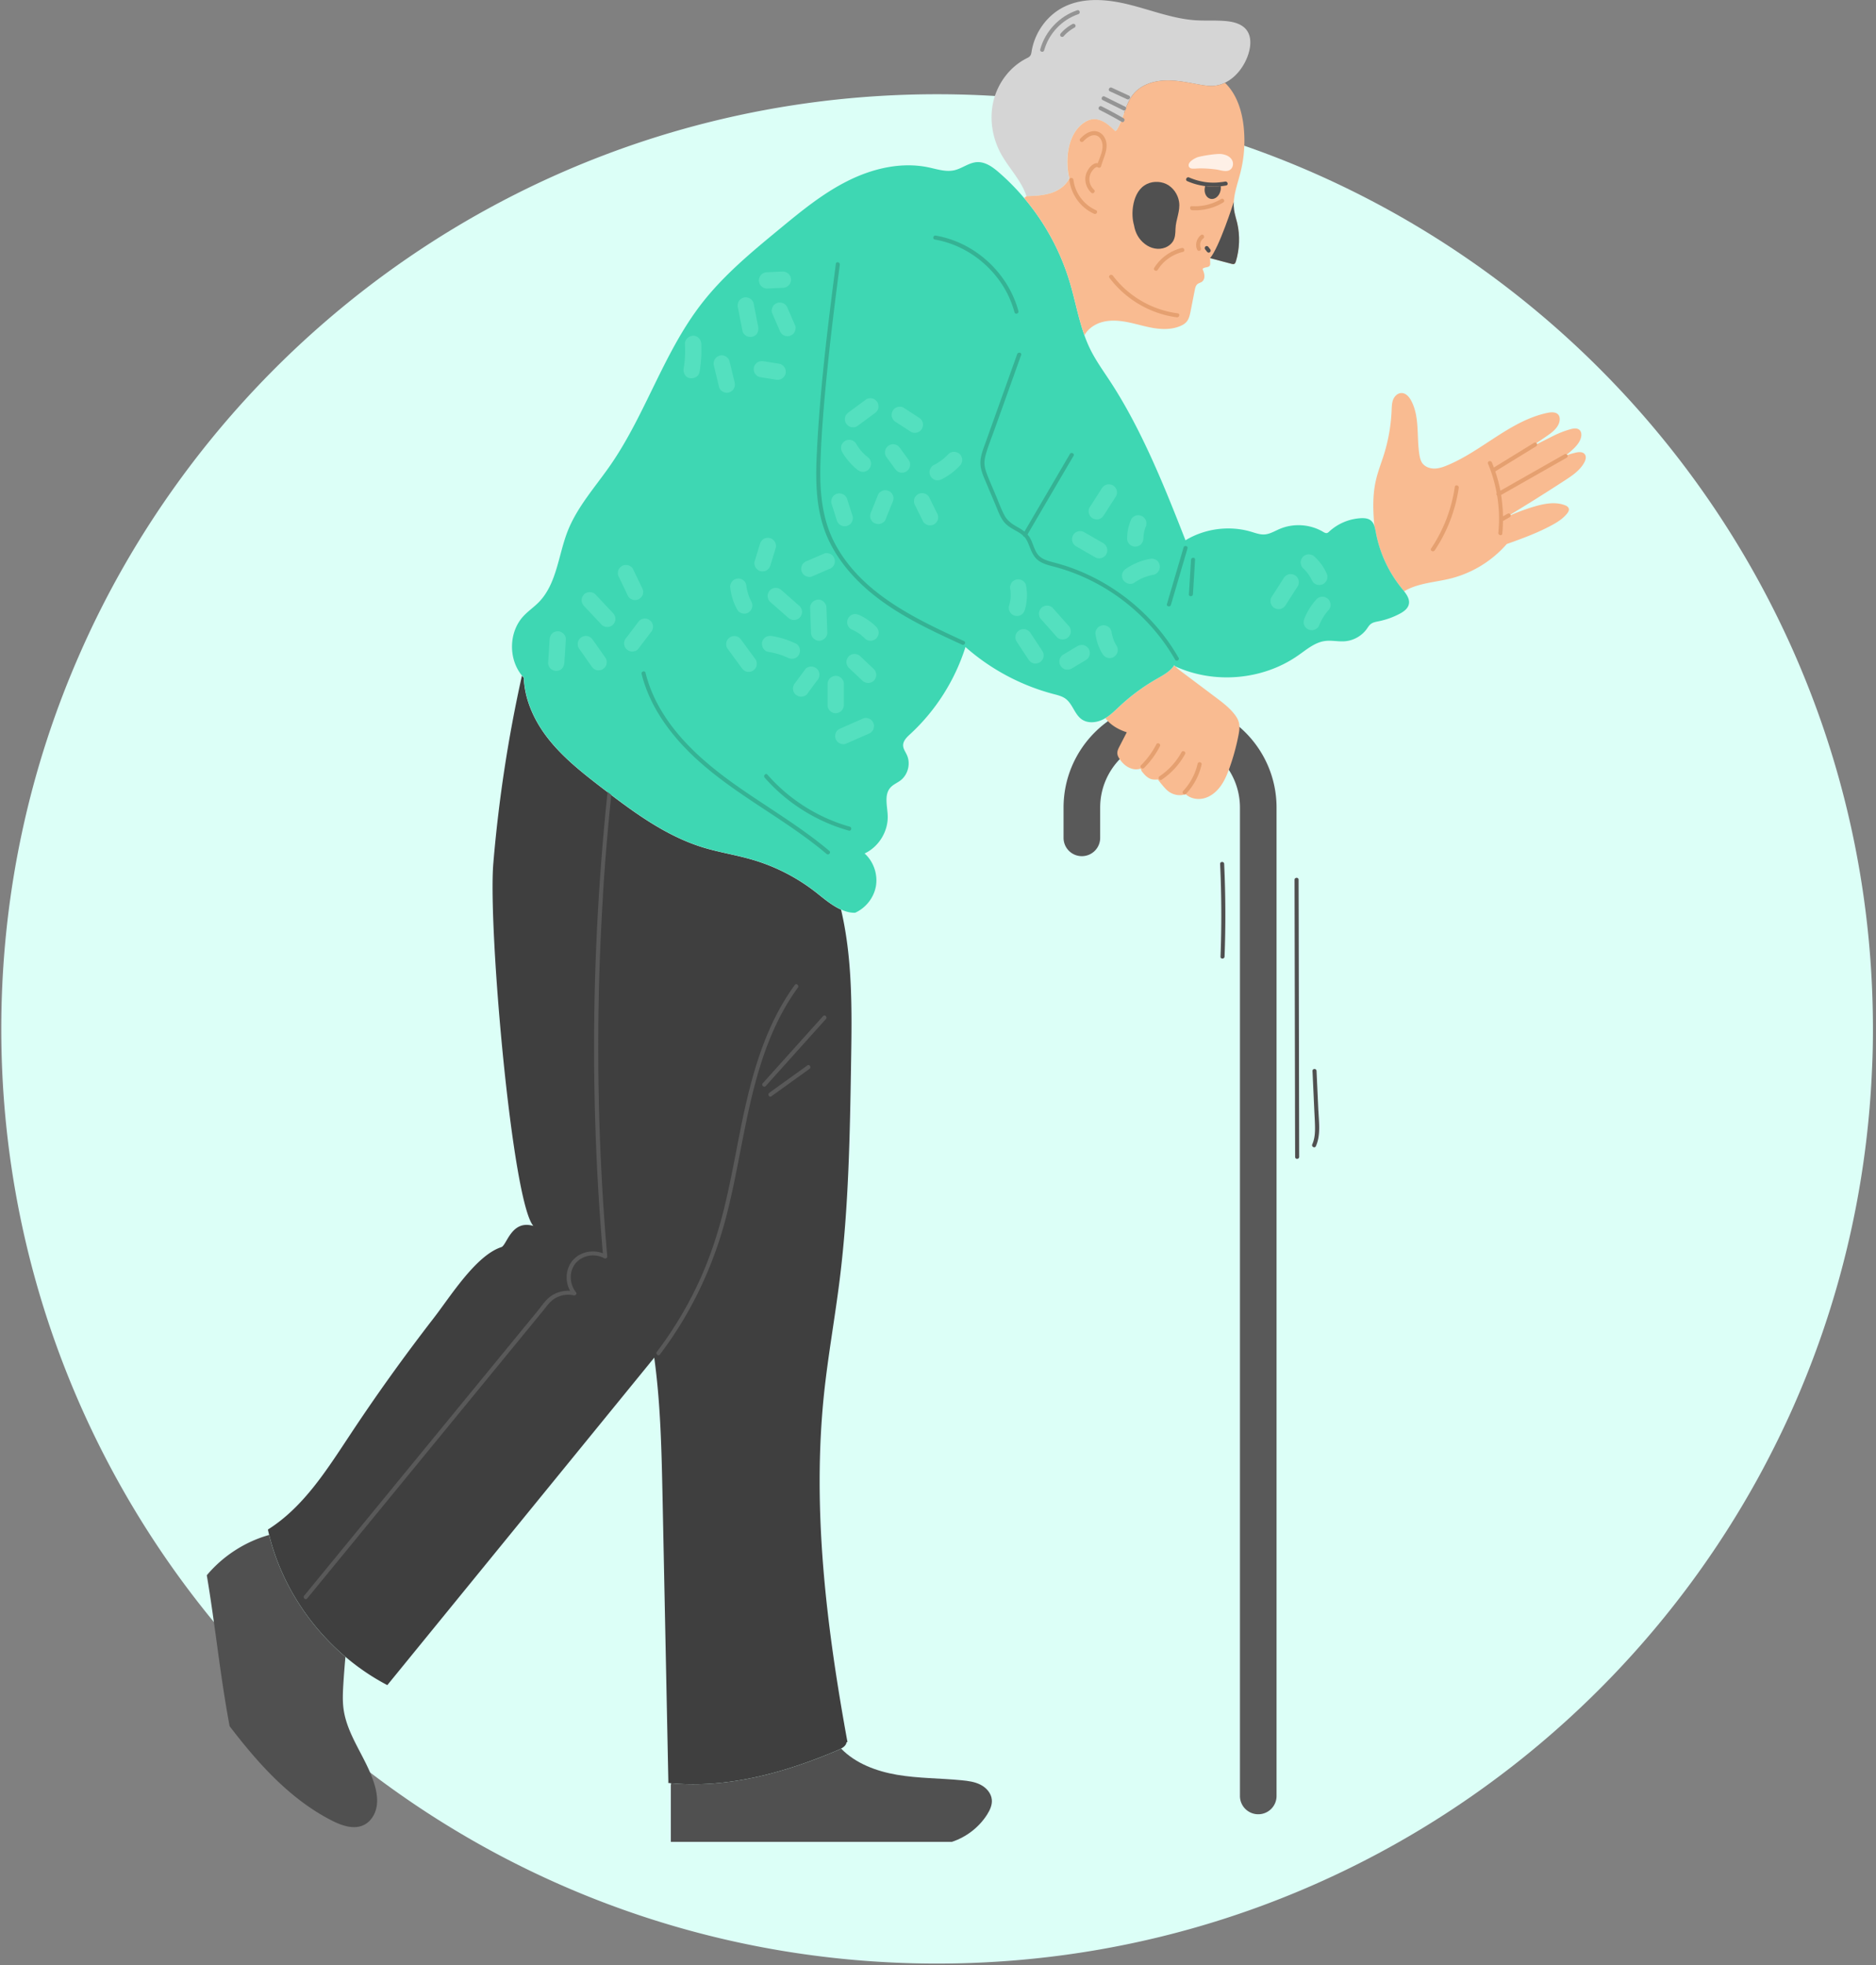 <svg xmlns="http://www.w3.org/2000/svg" width="551" height="577" fill="none"><rect width="100%" height="100%" fill="#808080" stroke="none"/><path fill="#DCFFF7" d="M550.1 302.145c0 3.85-.064 7.669-.255 11.488-1.498 36.31-10.039 70.774-24.316 102.088a286 286 0 0 1-9.146 18.234c-46.718 84.999-137.16 142.631-241.146 142.631-72.181 0-137.893-27.782-186.906-73.257a275 275 0 0 1-51.18-63.996 275 275 0 0 1-8.286-15.434C10.637 387.207.375 345.869.375 302.145c0-39.524 8.35-77.075 23.423-110.999 7.648-17.311 17.081-33.668 28.012-48.88C101.684 72.86 183.17 27.672 275.237 27.672c109.308 0 203.701 63.678 247.966 155.932a260 260 0 0 1 6.087 13.621c13.416 32.3 20.81 67.751 20.81 104.92"></path><g clip-path="url(#a)"><path fill="#595959" d="M369.561 532.743a5.37 5.37 0 0 1-5.376-5.372V237.15c0-11.312-9.207-20.511-20.528-20.511s-20.527 9.199-20.527 20.511v8.883a5.37 5.37 0 0 1-5.377 5.372 5.37 5.37 0 0 1-5.376-5.372v-8.883c0-17.238 14.028-31.255 31.28-31.255s31.28 14.017 31.28 31.255v290.221a5.37 5.37 0 0 1-5.376 5.372"></path><path fill="#505050" d="M110.06 524.232c.594 2.086.938 4.29.528 6.415s-1.651 4.171-3.58 5.174c-2.945 1.531-6.525.304-9.497-1.201-12.272-6.243-21.703-16.803-30.065-27.731-2.774-14.678-4.214-29.593-6.71-44.323 4.728-5.636 11.201-9.846 18.308-11.839 3.448 13.898 11.505 26.543 22.416 35.795a290 290 0 0 0-.634 8.303c-.132 2.296-.237 4.619.066 6.903 1.044 8.064 6.909 14.677 9.155 22.491z"></path><path fill="#3F3F3F" d="M79.057 450.725a34 34 0 0 1-.37-1.584c10.41-6.547 17.226-17.409 24.029-27.665 7.78-11.787 16.023-23.257 24.662-34.423 4.848-6.243 12.351-18.386 19.867-20.842 1.625-.527 2.906-8.13 9.405-6.229-6.235-7.088-13.328-87.524-11.756-106.464a413 413 0 0 1 8.401-55.12c.172.212.344.423.542.608.211 6.098 2.813 12.077 6.499 17.026 4.531 6.072 10.581 10.81 16.591 15.43 9.088 6.982 18.507 13.965 29.457 17.357 4.809 1.478 9.828 2.231 14.663 3.656a55.6 55.6 0 0 1 18.797 9.715c2.219 1.768 4.623 3.788 7.186 4.923 3.395 14.492 3.184 29.605 2.946 44.52-.344 21.383-.7 42.818-3.342 64.042-1.387 11.153-3.395 22.214-4.584 33.367-3.593 34.173.687 68.675 6.856 102.491l-.264.053c-.119.858-.819 1.452-1.625 1.874a10 10 0 0 1-.832.41c-15.495 6.625-32.311 11.311-49.1 9.767a9 9 0 0 1-.832-.119l.052-.277-1.704-83.471c-.29-13.727-.568-27.507-2.443-41.102-.436.554-.899 1.082-1.335 1.637-25.679 31.506-51.372 63.012-77.064 94.518a67 67 0 0 1-12.285-8.302c-10.911-9.253-18.982-21.897-22.417-35.796"></path><path fill="#505050" d="m197.044 524.126.067-.489c16.789 1.545 33.605-3.141 49.099-9.767.278-.119.568-.251.833-.409 4.266 4.395 10.369 6.652 16.432 7.695 6.262 1.069 12.668.99 18.996 1.61 1.902.185 3.844.436 5.548 1.32s3.13 2.495 3.289 4.395c.145 1.532-.542 3.01-1.361 4.317-2.377 3.761-6.116 6.652-10.369 8.051h-82.547v-16.71z"></path><path fill="#595959" d="M233.463 289.194c-8.771 11.998-12.72 26.557-15.666 40.917-1.599 7.814-2.959 15.681-4.808 23.442-1.784 7.497-4.109 14.823-7.266 21.858a111 111 0 0 1-12.8 21.541c-.462.607.41 1.425.872.818 9.088-11.958 15.574-25.58 19.392-40.086 3.949-15.007 5.601-30.556 10.316-45.378 2.51-7.893 5.931-15.575 10.832-22.28.449-.607-.422-1.439-.872-.818z"></path><path fill="#595959" d="m241.72 298.395-17.688 19.693c-.515.567.357 1.386.872.818l17.688-19.693c.515-.567-.357-1.386-.872-.818M237.136 312.846l-11.188 8.052c-.621.448 0 1.465.62 1.016 3.726-2.679 7.464-5.372 11.189-8.051.621-.449 0-1.465-.621-1.017M177.072 263.059a696 696 0 0 1 2.523-30.094c.079-.752-1.083-1.03-1.163-.264a726 726 0 0 0-3.606 53.021 713.112 713.112 0 0 0 2.233 82.296c-2.986-1.148-6.618-.449-8.785 2.006-2.166 2.468-2.404 6.204-.832 9.015-2.232-.145-4.478.555-6.208 2.006-1.308 1.096-2.286 2.64-3.369 3.947l-4.042 4.923-15.561 18.98-31.267 38.133c-5.878 7.18-11.77 14.347-17.648 21.527-.488.594.383 1.413.872.819l30.369-37.037c10.079-12.288 20.144-24.563 30.223-36.852 2.84-3.471 5.68-6.929 8.534-10.401 1.202-1.465 2.206-3.049 3.91-3.973a7.55 7.55 0 0 1 5.297-.726c.449.106.977-.475.647-.897-1.995-2.442-2.166-6.217-.026-8.659 2.047-2.336 5.627-2.824 8.308-1.346.383.211.912-.106.872-.554A708 708 0 0 1 175.764 316a716 716 0 0 1 1.334-52.968z"></path><path fill="#F9BB91" d="M330.937 215.028c-2.444-.792-4.782-2.112-6.261-4.157 1.611-.977 2.972-2.363 4.359-3.657a58.5 58.5 0 0 1 10.726-7.866c1.849-1.069 3.884-2.152 5.033-3.868.119.066.238.119.37.185.66.673 1.44 1.254 2.193 1.822 3.21 2.402 6.406 4.804 9.616 7.22 1.955 1.465 3.95 2.956 5.482 4.87.608.752 1.149 1.584 1.4 2.534.344 1.281.132 2.627-.132 3.934a66 66 0 0 1-2.589 9.411c-.687 1.9-1.466 3.801-2.668 5.438s-2.84 2.996-4.808 3.511c-1.863.501-4.016.105-5.416-1.202a5.5 5.5 0 0 1-1.308.278 5.56 5.56 0 0 1-3.844-1.175c-.449-.356-.846-.792-1.229-1.214a35 35 0 0 1-1.783-2.205c-.238.027-.489.04-.726.04-.344 0-.701-.026-1.057-.106-1.295-.316-2.206-1.372-3.025-2.455l-.225-.673a4.35 4.35 0 0 1-2.721 0c-1.479-.462-2.695-1.597-3.54-2.904-.304-.448-.568-.95-.608-1.504-.066-.74.291-1.452.634-2.112.714-1.386 1.427-2.759 2.14-4.145zM459.664 133.88c1.004-.396 2.021-.7 3.078-.95.964-.238 2.18-.317 2.748.488.501.7.224 1.663-.185 2.415-1.269 2.31-3.541 3.841-5.747 5.267a592 592 0 0 1-16.736 10.506l.04.053a57.6 57.6 0 0 1 7.872-2.943c2.88-.832 6.024-1.439 8.838-.383.528.185 1.083.515 1.215 1.069.106.488-.185.964-.489 1.36-1.202 1.518-2.866 2.573-4.57 3.484-4.201 2.27-8.692 3.907-13.183 5.504a32.4 32.4 0 0 1-16.592 10.15c-4.57 1.122-9.563 1.32-13.553 3.736-.198-.264-.409-.515-.607-.753a36.7 36.7 0 0 1-7.688-16.512c-.119-.633-.238-1.32-.449-1.927-.383-4.461-.555-8.949.436-13.291.594-2.693 1.624-5.24 2.443-7.867a50.4 50.4 0 0 0 2.193-12.763c.053-1.083.066-2.205.462-3.208.423-1.003 1.321-1.887 2.418-1.9 1.281-.027 2.272 1.108 2.866 2.23 2.55 4.765 1.559 10.559 2.418 15.892.145.858.343 1.729.845 2.455.779 1.082 2.193 1.597 3.527 1.597 1.347 0 2.655-.462 3.884-.977 10.263-4.289 18.519-13.133 29.417-15.39 1.123-.224 2.51-.29 3.184.634.317.435.396.976.343 1.491-.185 2.086-2.087 3.538-3.817 4.725-1.467 1.004-2.959 2.02-4.439 3.023l.106.158c.515-.343 1.07-.62 1.625-.91l3.21-1.624c.898-.449 1.783-.911 2.708-1.32a27 27 0 0 1 3.725-1.346c.911-.264 1.981-.436 2.694.185.595.528.648 1.452.45 2.23-.37 1.413-1.388 2.561-2.457 3.551-.701.66-1.44 1.267-2.206 1.835z"></path><path fill="#3ED7B3" d="M153.321 198.397c-4.029-4.857-3.923-12.75.37-17.423 1.4-1.518 3.131-2.692 4.571-4.157 5.297-5.439 5.706-13.82 8.48-20.881 2.84-7.181 8.164-13.028 12.562-19.377 10.304-14.901 15.588-32.931 26.67-47.279 6.5-8.42 14.782-15.271 22.998-22.042 6.314-5.214 12.695-10.454 20.013-14.11 7.318-3.67 15.746-5.662 23.764-3.973 2.496.528 5.046 1.4 7.529.845 2.312-.528 4.293-2.244 6.658-2.39 2.457-.144 4.663 1.453 6.525 3.09a66.5 66.5 0 0 1 7.345 7.47c6.05 7.154 10.647 15.562 13.342 24.537 1.571 5.2 2.536 10.639 4.345 15.72a38 38 0 0 0 1.705 4.092c1.637 3.326 3.817 6.349 5.851 9.45 9.247 14.11 15.984 30.939 22.14 46.686 5.706-3.472 12.932-4.422 19.338-2.495 1.242.37 2.51.845 3.805.779 1.598-.079 3.011-.977 4.478-1.597 4.081-1.756 8.982-1.439 12.8.831.37.211.792.462 1.202.33.211-.066.383-.224.555-.383a14.93 14.93 0 0 1 9.405-3.959c.951-.04 1.981.039 2.747.594.568.409.912 1.003 1.136 1.676.212.607.331 1.293.45 1.927a36.7 36.7 0 0 0 7.688 16.512c.198.238.409.488.607.752.912 1.175 1.717 2.482 1.374 3.868-.317 1.28-1.519 2.125-2.682 2.745a23 23 0 0 1-6.076 2.178c-.859.172-1.77.317-2.444.858-.462.369-.766.897-1.109 1.373-1.48 2.085-3.91 3.458-6.46 3.656-1.955.158-3.949-.343-5.891-.066-2.959.409-5.363 2.508-7.834 4.223-10.356 7.26-24.649 8.487-36.114 3.195a4 4 0 0 1-.278-.317c-.026.039-.066.079-.092.132-1.15 1.716-3.184 2.811-5.033 3.867a58.5 58.5 0 0 0-10.726 7.867c-1.387 1.293-2.748 2.679-4.359 3.656a8 8 0 0 1-.701.396c-1.955.977-4.425 1.227-6.221 0-2.127-1.452-2.682-4.488-4.742-6.045-1.044-.779-2.339-1.083-3.593-1.413-9.525-2.507-18.467-7.272-25.852-13.806-3.064 9.715-8.691 18.611-16.181 25.527-1.044.951-2.206 2.072-2.127 3.472.053.95.674 1.768 1.07 2.639 1.202 2.521.396 5.821-1.823 7.524-.964.739-2.166 1.201-2.985 2.125-1.903 2.138-.885 5.425-.793 8.276.159 4.58-2.629 9.133-6.79 11.061 2.682 2.415 3.976 6.256 3.29 9.793-.648 3.313-2.986 6.23-6.064 7.616-1.413.04-2.774-.317-4.095-.937-2.562-1.135-4.966-3.155-7.186-4.923a55.6 55.6 0 0 0-18.797-9.715c-4.834-1.425-9.854-2.178-14.662-3.656-10.951-3.392-20.37-10.388-29.458-17.357-6.01-4.606-12.06-9.358-16.591-15.429-3.685-4.95-6.274-10.929-6.499-17.027a8 8 0 0 1-.542-.607z"></path><path fill="#35B294" d="M346.128 193.116c-6.988-12.235-18.454-21.738-31.729-26.464-1.665-.594-3.342-1.082-5.046-1.531-1.744-.462-3.633-.963-4.703-2.534-.964-1.399-1.281-3.128-2.114-4.607a6 6 0 0 0-.753-1.029c4.505-7.695 9.009-15.403 13.527-23.098.383-.66-.674-1.215-1.057-.555l-13.355 22.808c-.607-.488-1.294-.911-1.994-1.307-1.625-.91-2.999-1.808-3.897-3.497-1.004-1.875-1.717-3.92-2.549-5.887-.846-2.02-1.757-4.039-2.537-6.085-.356-.937-.673-1.9-.753-2.89-.092-1.122.132-2.218.449-3.287.714-2.402 1.665-4.752 2.51-7.114.872-2.416 1.731-4.844 2.603-7.26l5.191-14.532c.264-.726-.912-.977-1.163-.264-3.13 8.751-6.261 17.515-9.392 26.266-.686 1.914-1.492 3.894-1.4 5.966.093 2.086 1.044 4.013 1.836 5.9.885 2.112 1.77 4.224 2.669 6.336.713 1.716 1.347 3.563 2.562 4.989 1.136 1.32 2.735 2.019 4.201 2.904a10 10 0 0 1 1.215.884c.053.185.212.33.397.396.118.132.237.264.343.422.528.74.859 1.598 1.189 2.429.594 1.544 1.242 3.102 2.615 4.118 1.467 1.083 3.29 1.452 5.02 1.914 6.895 1.874 13.447 5.082 19.194 9.332 6.472 4.791 11.941 10.889 15.943 17.885.384.673 1.401.039 1.018-.621zM283.144 188.26c-14.306-6.573-29.919-13.899-37.779-28.378-4.042-7.458-4.663-15.866-4.386-24.194.304-9.134 1.11-18.255 2.035-27.349 1.03-10.229 2.311-20.419 3.645-30.608.093-.753-1.07-1.03-1.162-.264-2.404 18.531-4.703 37.102-5.601 55.779-.409 8.434-.264 17.093 3.289 24.92 3.105 6.837 8.283 12.565 14.174 17.132 7.648 5.927 16.486 10.005 25.23 14.018.701.316 1.255-.74.555-1.056M347.621 160.768l-4.875 16.591c-.211.739.951 1.003 1.163.264l4.874-16.591c.211-.739-.951-1.003-1.162-.264M349.813 164.383c-.211 3.379-.41 6.758-.621 10.137-.053.766 1.149.726 1.189-.039.211-3.379.409-6.758.621-10.137.053-.766-1.149-.726-1.189.039M299.115 91.34c-2.338-8.712-8.785-16.116-16.961-19.878a29.6 29.6 0 0 0-7.318-2.284c-.753-.132-1.031 1.03-.265 1.162 8.6 1.491 16.235 7.022 20.581 14.558a29 29 0 0 1 2.814 6.798c.198.74 1.347.396 1.149-.343zM243.596 249.875c-8.137-6.863-17.331-12.288-26.063-18.333-7.978-5.531-15.653-11.774-21.28-19.759-3.038-4.316-5.39-9.094-6.658-14.229-.185-.752-1.334-.396-1.149.343 2.285 9.2 7.926 17.093 14.649 23.613 7.424 7.181 16.208 12.698 24.781 18.374 5.126 3.405 10.198 6.903 14.901 10.862.581.489 1.4-.382.819-.871M249.579 242.746c-9.339-2.639-17.78-7.985-24.173-15.271-.502-.581-1.321.304-.819.871 6.525 7.444 15.191 12.882 24.728 15.562.74.211 1.004-.95.264-1.162"></path><path fill="#E5A070" d="M459.545 133.378c-6.288 3.576-12.575 7.14-18.863 10.717a43 43 0 0 0-1.506-5.662c4.002-2.468 8.018-4.937 12.021-7.392.66-.409.026-1.425-.621-1.016-3.937 2.415-7.873 4.844-11.81 7.259a28 28 0 0 0-.581-1.491c-.29-.7-1.44-.37-1.149.343a42.3 42.3 0 0 1 2.549 8.659c-.145.237-.066.541.133.739a41.3 41.3 0 0 1 .356 10.902c-.079.753 1.083 1.03 1.163.264.132-1.24.171-2.481.198-3.722.026 0 .053 0 .079-.026.634-.357 1.268-.726 1.902-1.083.278-.158.37-.567.198-.818a.613.613 0 0 0-.819-.198c-.449.251-.898.515-1.36.766a45 45 0 0 0-.542-6.27c6.42-3.643 12.84-7.299 19.26-10.942.673-.383.039-1.399-.621-1.016zM427.287 142.974a43.7 43.7 0 0 1-6.948 18.083c-.423.634.634 1.188 1.057.555a44.7 44.7 0 0 0 7.054-18.374c.105-.752-1.057-1.029-1.163-.264M339.629 218.564a24.5 24.5 0 0 1-4.465 6.111c-.542.541.33 1.36.872.819a25.1 25.1 0 0 0 4.65-6.376c.356-.686-.714-1.24-1.057-.554M347.013 220.876a20 20 0 0 1-6.433 7.061c-.634.423-.013 1.452.621 1.017a21.5 21.5 0 0 0 6.869-7.524c.37-.673-.687-1.227-1.057-.554M351.755 224.252a17.3 17.3 0 0 1-4.253 8.012c-.528.568.343 1.373.872.819a18.5 18.5 0 0 0 4.544-8.553c.172-.753-.991-1.017-1.163-.264z"></path><path fill="#54E0BF" d="M165.447 186.018c-.423-.396-1.123-.687-1.717-.647-.621.053-1.255.277-1.665.752-.435.515-.594 1.043-.647 1.716l-.436 6.864c-.039.58.357 1.293.753 1.663.423.396 1.123.686 1.717.646.621-.052 1.255-.277 1.665-.752.436-.515.594-1.043.647-1.716l.436-6.863c.04-.581-.357-1.294-.753-1.663M180.005 179.984c-1.718-1.821-3.435-3.656-5.152-5.477-.396-.423-1.136-.66-1.717-.647-.582.026-1.282.303-1.665.752-.396.475-.687 1.083-.647 1.716.053.66.304 1.188.753 1.663 1.717 1.822 3.434 3.656 5.152 5.478.396.422 1.136.66 1.717.647.581-.027 1.281-.304 1.664-.753.397-.475.687-1.082.648-1.716-.053-.66-.304-1.188-.753-1.663M177.851 193.209a747 747 0 0 0-3.738-5.333c-.37-.528-.872-.937-1.506-1.082-.555-.132-1.294-.027-1.783.29-.515.357-.964.871-1.083 1.505-.106.594-.066 1.267.29 1.782 1.242 1.782 2.484 3.564 3.739 5.332.37.528.871.937 1.506 1.083.554.132 1.294.026 1.783-.291.515-.356.964-.871 1.083-1.505.106-.593.066-1.267-.291-1.781M191.047 182.279c-.475-.396-1.083-.686-1.717-.646-.594.052-1.295.263-1.664.752l-3.726 4.91a1.7 1.7 0 0 0-.475.818 1.74 1.74 0 0 0-.159.898c.027.581.304 1.28.753 1.663.476.396 1.084.686 1.718.647.594-.053 1.294-.264 1.664-.753l3.725-4.91c.238-.237.396-.501.476-.818.132-.277.185-.581.158-.898-.026-.58-.304-1.28-.753-1.663M188.551 172.567c-.885-1.848-1.77-3.696-2.655-5.531-.251-.528-.964-.963-1.506-1.082-.555-.132-1.295-.026-1.783.29-.515.357-.965.872-1.083 1.505-.014.198-.04.409-.053.607.013.423.132.805.356 1.175.885 1.848 1.77 3.696 2.655 5.53.251.528.965.964 1.506 1.083.555.132 1.295.026 1.784-.291.515-.356.964-.871 1.083-1.504.013-.198.039-.41.053-.608a2.35 2.35 0 0 0-.357-1.174M327.965 143.911c-.172-.568-.634-1.175-1.189-1.426-.555-.264-1.202-.369-1.797-.171-.634.224-1.07.62-1.426 1.187-1.176 1.848-2.365 3.696-3.541 5.531-.303.475-.33 1.267-.171 1.795.171.567.634 1.175 1.189 1.425.554.264 1.202.37 1.796.172.634-.224 1.07-.62 1.427-1.188 1.175-1.848 2.364-3.696 3.54-5.53.304-.475.33-1.267.172-1.795M323.949 159.446c-1.862-1.069-3.725-2.151-5.6-3.22-1.084-.621-2.695-.119-3.223 1.016-.569 1.214-.146 2.561 1.017 3.221 1.862 1.069 3.725 2.151 5.6 3.22 1.084.621 2.695.119 3.224-1.016.568-1.214.145-2.561-1.018-3.221M336.617 152.993c-.171-.568-.634-1.175-1.188-1.426-.555-.264-1.203-.369-1.797-.171-.581.198-1.189.594-1.427 1.187-.369.898-.686 1.809-.871 2.759a16 16 0 0 0-.291 2.864c0 .594.33 1.267.753 1.663s1.123.687 1.717.647c.621-.053 1.255-.277 1.665-.752a2.6 2.6 0 0 0 .647-1.716c0-.238.026-.462.039-.7a12 12 0 0 1 .582-2.521c.158-.277.237-.567.237-.884a1.94 1.94 0 0 0-.066-.911zM340.58 165.744c-.212-.594-.595-1.161-1.189-1.425-.198-.066-.383-.145-.581-.211a2.37 2.37 0 0 0-1.216.039c-2.457.449-4.861 1.465-6.908 2.878-.529.356-.938.871-1.084 1.504-.132.555-.026 1.294.291 1.782.7 1.03 2.193 1.544 3.289.779a16 16 0 0 1 2.299-1.307 17 17 0 0 1 3.474-1.056c.568-.105 1.176-.686 1.426-1.188.265-.514.357-1.24.172-1.795zM255.074 134.422a16.4 16.4 0 0 1-2.378-2.297 16 16 0 0 1-1.241-1.835c-.304-.528-.925-.95-1.506-1.082-.555-.132-1.295-.026-1.784.29-.515.357-.964.871-1.083 1.505-.105.62-.026 1.228.291 1.782.621 1.069 1.36 2.046 2.166 2.97.687.792 1.44 1.504 2.259 2.151.515.396 1.044.66 1.717.647.581-.027 1.282-.304 1.665-.752.396-.476.687-1.083.647-1.716-.053-.608-.264-1.281-.753-1.663M257.676 118.079c-.356-.515-.872-.964-1.506-1.082-.581-.106-1.281-.066-1.783.29-1.704 1.254-3.395 2.508-5.099 3.762-.528.382-.938.858-1.083 1.504-.132.555-.026 1.294.291 1.782.356.515.871.964 1.506 1.083.581.105 1.281.066 1.783-.291 1.704-1.254 3.395-2.508 5.099-3.762.528-.382.938-.858 1.083-1.504.132-.555.026-1.294-.291-1.782M270.992 124.021c-.079-.185-.172-.383-.251-.568a2.55 2.55 0 0 0-.924-.871c-1.48-.964-2.959-1.914-4.439-2.877-.475-.304-1.268-.33-1.796-.172-.568.172-1.176.634-1.427 1.188s-.37 1.201-.172 1.795c.08.185.172.383.251.568.238.369.542.66.925.871 1.479.963 2.959 1.914 4.438 2.877.476.304 1.268.33 1.797.172.568-.172 1.175-.634 1.426-1.188.265-.555.37-1.201.172-1.795M266.963 135.173c-.871-1.201-1.73-2.389-2.602-3.59-.383-.528-.858-.937-1.506-1.082-.555-.132-1.294-.027-1.783.29-.515.357-.964.871-1.083 1.505-.106.581-.066 1.28.29 1.782l2.603 3.59c.383.528.858.937 1.506 1.082.554.132 1.294.027 1.783-.29.515-.356.964-.871 1.083-1.505.106-.581.066-1.28-.291-1.782M262.327 145.653c-.172-.568-.634-1.175-1.189-1.426-.555-.264-1.202-.369-1.797-.171-.568.198-1.202.594-1.426 1.188-.7 1.716-1.387 3.431-2.087 5.147-.238.594-.357 1.162-.172 1.795.172.568.634 1.175 1.189 1.426.555.264 1.202.369 1.796.171.568-.198 1.202-.594 1.427-1.187l2.087-5.148c.238-.594.357-1.162.172-1.795M250.385 151.447c-.515-1.623-1.044-3.247-1.559-4.87a2.44 2.44 0 0 0-1.189-1.426c-.515-.264-1.242-.356-1.796-.171-.595.211-1.163.594-1.427 1.187-.264.555-.37 1.188-.172 1.796.515 1.623 1.044 3.247 1.559 4.87a2.44 2.44 0 0 0 1.189 1.426c.515.263 1.242.356 1.796.171.595-.211 1.163-.594 1.427-1.188.264-.554.37-1.188.172-1.795M275.192 150.641c-.779-1.57-1.545-3.141-2.324-4.698-.265-.528-.965-.951-1.506-1.083-.555-.132-1.295-.026-1.784.291-.515.356-.964.871-1.083 1.504-.013.198-.039.41-.053.607.014.423.132.806.357 1.175.779 1.571 1.546 3.142 2.325 4.699.264.528.964.95 1.506 1.082.555.132 1.294.027 1.783-.29.515-.356.964-.871 1.083-1.505.014-.198.04-.409.053-.607a2.35 2.35 0 0 0-.357-1.175M281.863 133.3c-.991-.845-2.457-.858-3.382.119a17 17 0 0 1-1.426 1.333 18 18 0 0 1-2.906 1.874c-.529.264-.952.951-1.084 1.505s-.026 1.293.291 1.782c.357.515.872.963 1.506 1.082.647.119 1.189 0 1.783-.29a19.3 19.3 0 0 0 5.324-4.013c.422-.449.66-1.095.647-1.716-.027-.58-.304-1.28-.753-1.663zM222.671 95.866l-1.347-6.864c-.119-.567-.687-1.174-1.189-1.425-.515-.264-1.242-.356-1.797-.172-.594.212-1.162.594-1.426 1.188-.278.594-.291 1.149-.172 1.795l1.347 6.864c.119.567.687 1.175 1.189 1.425.515.264 1.242.357 1.797.172.594-.211 1.162-.594 1.426-1.188.278-.594.291-1.148.172-1.795M231.575 80.383c-.476-.41-1.07-.673-1.717-.647-1.546.066-3.105.145-4.65.211a2.47 2.47 0 0 0-1.665.753c-.396.422-.686 1.122-.647 1.716.053.62.278 1.254.753 1.663.476.409 1.07.673 1.717.646 1.546-.066 3.105-.145 4.65-.21a2.47 2.47 0 0 0 1.665-.753c.396-.422.686-1.122.647-1.716-.053-.62-.278-1.254-.753-1.663M233.569 95.642c-.739-1.703-1.479-3.392-2.219-5.095a1.8 1.8 0 0 0-.462-.819 1.85 1.85 0 0 0-.727-.62c-.515-.264-1.241-.356-1.796-.171-.595.21-1.163.594-1.427 1.188-.251.528-.409 1.24-.172 1.795.74 1.702 1.48 3.392 2.22 5.094.079.317.237.581.462.819.185.264.423.475.727.62.515.264 1.241.356 1.796.172.594-.212 1.162-.594 1.427-1.188.251-.528.409-1.24.171-1.795M230.439 107.905c-.344-.515-.872-.977-1.506-1.082-1.546-.251-3.091-.489-4.637-.739-.621-.093-1.228-.04-1.783.29-.502.317-.978.911-1.083 1.505-.106.594-.053 1.254.29 1.781.344.515.872.977 1.506 1.083 1.546.251 3.091.488 4.637.739.621.092 1.228.04 1.783-.29.502-.317.977-.911 1.083-1.505s.053-1.254-.29-1.782M215.763 112.259l-1.506-6.217c-.291-1.215-1.797-2.006-2.972-1.597-1.282.448-1.916 1.676-1.599 2.969l1.506 6.217c.291 1.215 1.797 2.007 2.972 1.597 1.282-.448 1.916-1.676 1.599-2.969M205.961 100.897c-.066-1.254-1.162-2.402-2.47-2.31-1.268.093-2.378 1.135-2.312 2.468.093 1.598.053 3.181-.066 4.779a35 35 0 0 1-.317 2.362c-.211 1.228.489 2.627 1.81 2.851 1.215.225 2.628-.488 2.853-1.808.476-2.759.66-5.57.502-8.355zM242.723 178.385c-.039-1.254-1.188-2.402-2.47-2.309-1.294.105-2.351 1.135-2.311 2.468.092 2.428.171 4.87.264 7.299.039 1.254 1.189 2.402 2.47 2.31 1.294-.106 2.351-1.135 2.312-2.469-.093-2.428-.172-4.87-.265-7.299M257.307 184.009c-.779-.792-1.651-1.465-2.576-2.098a14 14 0 0 0-2.417-1.333c-.581-.251-1.176-.357-1.797-.172-.568.172-1.175.634-1.426 1.188-.264.554-.37 1.201-.172 1.795.198.581.595 1.175 1.189 1.426.806.356 1.572.791 2.312 1.28.581.435 1.122.897 1.624 1.412.423.423 1.123.66 1.718.647.581-.026 1.281-.304 1.664-.752.396-.476.687-1.083.647-1.716a2.62 2.62 0 0 0-.753-1.663zM256.619 196.429c-1.334-1.254-2.655-2.508-3.989-3.762a2.5 2.5 0 0 0-1.717-.647c-.581.026-1.281.304-1.664.752-.397.476-.687 1.083-.648 1.716.053.634.291 1.215.753 1.663 1.334 1.254 2.655 2.508 3.989 3.762.45.422 1.11.66 1.718.647.581-.027 1.281-.304 1.664-.752.396-.476.687-1.083.647-1.716-.052-.634-.29-1.215-.753-1.663M245.379 198.451c-1.334.105-2.312 1.135-2.312 2.468v6.203c0 1.254 1.216 2.403 2.471 2.31 1.334-.105 2.311-1.135 2.311-2.468v-6.204c0-1.254-1.215-2.402-2.47-2.309M239.923 196.377c-.475-.396-1.083-.686-1.717-.647-.594.04-1.295.264-1.664.753-1.004 1.359-1.995 2.705-2.999 4.065a1.7 1.7 0 0 0-.476.818 1.74 1.74 0 0 0-.158.898c.026.58.304 1.28.753 1.663.475.396 1.083.686 1.717.647.595-.04 1.295-.264 1.665-.753 1.003-1.359 1.994-2.706 2.998-4.065.238-.238.396-.502.476-.818.132-.278.185-.581.158-.898-.026-.581-.304-1.28-.753-1.663M233.715 188.971c-2.219-1.056-4.584-1.821-7.014-2.204-.621-.092-1.229-.039-1.784.291-.502.316-.977.91-1.083 1.504-.211 1.201.489 2.653 1.81 2.851 1.387.225 2.747.568 4.068 1.03.595.224 1.189.475 1.77.739.555.264 1.203.343 1.797.171.568-.171 1.176-.633 1.427-1.187.528-1.136.198-2.653-1.018-3.221zM234.811 177.937c-1.77-1.558-3.553-3.115-5.323-4.673-.476-.409-1.084-.66-1.718-.646-.581.026-1.281.303-1.664.752-.396.475-.687 1.082-.647 1.716.053.62.277 1.241.753 1.663 1.77 1.557 3.553 3.115 5.323 4.672.476.41 1.083.66 1.717.647.582-.026 1.282-.303 1.665-.752.396-.475.687-1.082.647-1.716-.053-.62-.277-1.241-.753-1.663M245.114 164.12c-.211-.594-.595-1.161-1.189-1.425-.528-.251-1.242-.409-1.796-.172-1.704.739-3.395 1.479-5.099 2.204a1.8 1.8 0 0 0-.819.462 1.84 1.84 0 0 0-.621.726c-.264.515-.357 1.241-.172 1.795.211.594.595 1.162 1.189 1.426.528.251 1.242.409 1.796.172l5.099-2.205c.317-.079.582-.237.819-.462a1.83 1.83 0 0 0 .621-.726c.264-.514.357-1.24.172-1.795M227.559 159.065c-.317-.502-.912-.977-1.506-1.083-.595-.105-1.255-.052-1.784.291-.554.369-.885.871-1.083 1.504l-1.545 5.095c-.172.555 0 1.307.29 1.782.317.502.912.977 1.506 1.082.595.106 1.255.053 1.783-.29.555-.37.886-.871 1.084-1.505.515-1.702 1.03-3.392 1.545-5.094.172-.555 0-1.307-.29-1.782M220.663 176.567c-.158-.278-.29-.555-.436-.845-.409-.95-.7-1.94-.898-2.957l-.079-.58c-.066-.634-.278-1.215-.753-1.664-.423-.396-1.123-.686-1.717-.646-.621.053-1.255.277-1.665.752-.396.462-.7 1.082-.647 1.716a16.8 16.8 0 0 0 2.1 6.718c.621 1.083 2.246 1.492 3.289.779 1.11-.752 1.44-2.125.78-3.287zM221.931 193.658c-1.4-1.914-2.813-3.841-4.213-5.754-.383-.528-.859-.938-1.506-1.083-.555-.132-1.295-.026-1.784.291-.515.356-.964.871-1.083 1.504-.105.581-.066 1.281.291 1.782 1.4 1.914 2.813 3.841 4.214 5.755.383.528.858.937 1.506 1.082.554.132 1.294.027 1.783-.29.515-.356.964-.871 1.083-1.505.106-.581.066-1.28-.291-1.782M256.607 212.534c-.212-.594-.595-1.161-1.189-1.425-.529-.251-1.242-.409-1.797-.172-2.206.964-4.425 1.941-6.631 2.904-.608.264-1.11.568-1.427 1.188-.264.515-.356 1.241-.171 1.795.211.594.594 1.162 1.189 1.426.528.25 1.241.409 1.796.171 2.206-.963 4.425-1.94 6.631-2.904.608-.264 1.11-.567 1.427-1.188.264-.514.357-1.24.172-1.795M381.384 170.27c-.171-.568-.634-1.175-1.188-1.426-.555-.264-1.202-.369-1.797-.171-.634.224-1.07.62-1.426 1.188-1.176 1.848-2.365 3.696-3.541 5.53-.303.475-.33 1.267-.171 1.795.171.568.634 1.175 1.188 1.426.555.264 1.203.369 1.797.171.634-.224 1.07-.62 1.427-1.188 1.175-1.847 2.364-3.695 3.54-5.53.304-.475.33-1.267.171-1.795M389.534 168.146c-.805-1.782-2.047-3.405-3.487-4.725a2.57 2.57 0 0 0-1.717-.647c-.581.026-1.281.304-1.664.752-.397.475-.687 1.083-.648 1.716.053.634.278 1.228.753 1.663.396.357.766.766 1.11 1.175.607.792 1.149 1.65 1.559 2.561.158.29.383.514.673.686.238.211.529.343.846.396.554.132 1.294.026 1.783-.29.515-.357.964-.872 1.083-1.505.013-.198.04-.409.053-.607a2.34 2.34 0 0 0-.357-1.175zM390.802 177.528c-.026-.58-.304-1.28-.753-1.663-.475-.396-1.083-.686-1.717-.647-.621.053-1.242.278-1.664.753-1.48 1.636-2.695 3.537-3.514 5.583-.238.594-.357 1.162-.172 1.795.172.568.634 1.175 1.189 1.426.555.264 1.202.369 1.796.171.569-.198 1.203-.594 1.427-1.188a17 17 0 0 1 1.757-3.286c.317-.436.647-.858 1.017-1.254.41-.462.661-1.096.647-1.716zM306.182 191.205c-1.176-1.782-2.338-3.564-3.514-5.333a2.5 2.5 0 0 0-1.506-1.082c-.555-.132-1.294-.026-1.783.29-.515.357-.964.871-1.083 1.505-.106.607-.053 1.254.29 1.782 1.176 1.782 2.339 3.564 3.514 5.332.344.528.885.937 1.506 1.083.555.132 1.295.026 1.783-.291.516-.356.965-.871 1.084-1.504.105-.608.052-1.254-.291-1.782M314.411 184.696a2.3 2.3 0 0 0-.66-1.056c-1.532-1.716-3.051-3.432-4.584-5.161-.383-.435-1.162-.66-1.717-.646-.581.026-1.281.303-1.664.752-.397.475-.687 1.082-.648 1.716.027.198.066.396.093.607.119.409.343.766.66 1.056 1.533 1.716 3.052 3.432 4.584 5.161.383.435 1.162.66 1.717.646.582-.026 1.282-.303 1.665-.752.396-.475.687-1.082.647-1.716zM319.749 190.517c-.357-.515-.872-.963-1.506-1.082-.621-.106-1.229-.027-1.783.29-1.388.832-2.788 1.663-4.175 2.495a2.46 2.46 0 0 0-1.083 1.504c-.132.555-.026 1.294.291 1.782.356.515.872.964 1.506 1.083.62.105 1.228.026 1.783-.291l4.174-2.494a2.46 2.46 0 0 0 1.083-1.505c.132-.554.027-1.294-.29-1.782M327.938 189.62a11 11 0 0 1-.66-1.241 12.5 12.5 0 0 1-.78-2.653 1.8 1.8 0 0 0-.198-.699 1.85 1.85 0 0 0-.528-.779c-.423-.396-1.123-.686-1.717-.647-.621.053-1.255.277-1.665.753-.383.448-.726 1.095-.647 1.715.158 1.07.357 2.112.726 3.129.37 1.003.833 1.993 1.401 2.903.33.528.911.938 1.506 1.083.554.132 1.294.026 1.783-.291.515-.356.964-.871 1.083-1.504.106-.607.04-1.241-.291-1.782zM301.348 171.815c-.093-.568-.7-1.175-1.189-1.426-.515-.264-1.242-.356-1.797-.171-.594.211-1.162.594-1.426 1.188-.066.198-.146.383-.212.581-.052.25-.052.488-.039.725q.237 1.525.119 3.049c-.093.74-.238 1.479-.449 2.205-.172.554 0 1.306.29 1.782.317.501.912.976 1.506 1.082.594.105 1.255.053 1.783-.291.555-.369.885-.871 1.084-1.504.356-1.162.515-2.363.594-3.577.079-1.228-.066-2.416-.264-3.617z"></path><path fill="#D5D5D5" d="M359.76 24.315a9.5 9.5 0 0 1-3.421.897c-1.321.08-2.642-.132-3.95-.356-3.381-.594-6.776-1.36-10.211-1.228-3.434.119-7.001 1.28-9.207 3.894-2.589 3.049-2.906 7.444-5.099 10.77l-.356.185c-.951-.924-1.916-1.834-3.039-2.52-1.122-.687-2.456-1.096-3.764-.925-.965.145-1.863.594-2.642 1.188-3.236 2.429-4.491 6.745-4.584 10.784-.039 1.795.132 3.603.568 5.358-.938 1.928-2.813 3.366-4.848 4.132-2.457.924-5.112 1.03-7.727 1.095-1.519-4.659-5.218-8.249-7.543-12.539-2.563-4.725-3.408-10.4-2.087-15.627 1.321-5.214 4.874-9.873 9.682-12.302.41-.198.833-.41 1.084-.792.237-.33.304-.766.37-1.175.871-5.504 4.425-10.546 9.392-13.067 5.904-2.996 13.011-2.31 19.444-.686 6.433 1.61 12.708 4.105 19.326 4.554 2.972.184 5.97-.04 8.942.237 2.259.211 4.69.832 6.05 2.64 1.493 1.98 1.255 4.778.489 7.127-1.149 3.512-3.632 6.811-6.895 8.356z"></path><path fill="#F9BB91" d="M362.363 59.292a12 12 0 0 0 .079 2.284c.185 1.32.608 2.6.925 3.893.871 3.723.7 7.669-.397 11.325-.079.277-.185.568-.449.7-.211.105-.489.052-.726 0-2.114-.568-4.254-1.122-6.381-1.69 0 .489.027.977.04 1.465 0 .225 0 .475-.106.687-.383.726-1.677.37-2.14 1.042.251.62.502 1.267.542 1.954.04.673-.185 1.399-.74 1.795-.396.277-.911.356-1.294.673-.502.396-.661 1.082-.793 1.716-.409 2.085-.819 4.17-1.228 6.243-.238 1.162-.489 2.376-1.295 3.234-.449.475-1.017.818-1.611 1.069-2.365 1.056-5.073 1.082-7.636.7s-5.046-1.175-7.582-1.703-5.191-.792-7.688-.145c-2.206.554-4.28 1.927-5.363 3.893-1.823-5.094-2.787-10.52-4.359-15.72-2.708-8.988-7.292-17.383-13.342-24.537l.687-.58c2.616-.067 5.271-.185 7.728-1.096 2.034-.766 3.91-2.204 4.848-4.131-.436-1.743-.608-3.564-.568-5.36.079-4.051 1.334-8.367 4.583-10.783.78-.58 1.678-1.042 2.642-1.188 1.308-.184 2.642.238 3.765.924 1.123.687 2.087 1.597 3.038 2.521l.357-.184c2.193-3.34 2.51-7.735 5.099-10.771 2.206-2.613 5.772-3.775 9.207-3.894 3.434-.132 6.829.634 10.211 1.228 1.308.224 2.629.435 3.95.356 1.202-.066 2.351-.396 3.421-.897 3.408 3.273 4.967 8.117 5.482 12.842.489 4.528.185 9.134-.951 13.556-.7 2.838-1.77 5.675-1.929 8.566z"></path><path fill="#E5A070" d="M324.293 40.165c-.687-1.096-1.863-1.756-3.17-1.65-1.519.119-2.827 1.122-3.831 2.191-.528.554.343 1.373.872.818.832-.87 1.942-1.821 3.223-1.821 1.123 0 1.889.831 2.219 1.834.727 2.165-.475 4.343-1.176 6.389-1.505-.238-2.919 1.716-3.368 2.983-.713 2.02-.079 4.224 1.453 5.676.555.527 1.374-.344.819-.872-1.004-.95-1.545-2.31-1.321-3.695a4.3 4.3 0 0 1 .727-1.782c.224-.317 1.162-1.479 1.664-1.122.37.264.859.171.991-.304.792-2.798 2.655-5.834.885-8.658zM345.916 92.011c-7.516-.977-14.49-5.002-19.048-11.06-.462-.608-1.479 0-1.017.62 4.742 6.309 11.968 10.585 19.801 11.602.753.092 1.031-1.07.264-1.162M347.106 72.822c-3.355.792-6.288 2.93-8.111 5.847-.409.647.661 1.201 1.057.555 1.651-2.653 4.359-4.54 7.384-5.254.753-.171.396-1.32-.343-1.148zM358.663 58.434a14.8 14.8 0 0 1-8.573 2.098c-.766-.052-.726 1.149.04 1.188a15.8 15.8 0 0 0 9.154-2.27c.661-.396.027-1.412-.621-1.016M321.915 61.722c-3.567-1.57-6.169-5.029-6.631-8.91-.093-.765-1.282-.725-1.189.04.502 4.29 3.302 8.17 7.265 9.926.7.303 1.255-.752.555-1.056"></path><path fill="#505050" d="M345.256 67.198c-.04 1.267-.066 2.587-.753 3.696-.528.818-1.321 1.425-2.219 1.782-2.048.818-4.307.29-5.997-1.017-1.889-1.438-2.854-3.379-3.21-5.49-.515-1.809-.568-3.736-.291-5.584.357-2.336 1.321-4.79 3.355-6.15 1.85-1.228 4.373-1.347 6.381-.41 2.021.964 3.434 3.023 3.778 5.214.435 2.706-.978 5.267-1.044 7.972zM362.97 76.794c-.079.277-.185.567-.449.699-.212.106-.489.053-.727 0-2.113-.568-4.253-1.122-6.38-1.69 2.682-3.14 6.79-15.997 6.961-16.498-.039.752-.026 1.518.08 2.283.185 1.32.607 2.6.924 3.894.872 3.722.701 7.668-.396 11.325z" style="mix-blend-mode:soft-light"></path><path fill="#505050" d="m355.494 73.256-.555-.713a.4.4 0 0 0-.172-.172.6.6 0 0 0-.211-.105.33.33 0 0 0-.224 0 .32.32 0 0 0-.212.08.6.6 0 0 0-.264.382c0 .053 0 .106-.013.158 0 .106.039.198.092.29l.555.713c.04.066.093.132.172.172.066.053.132.08.211.106a.33.33 0 0 0 .225 0 .32.32 0 0 0 .211-.08.6.6 0 0 0 .264-.382c0-.053 0-.106.013-.159a.6.6 0 0 0-.092-.29"></path><path fill="#E5A070" d="M353.592 69.193c-.172-.251-.555-.396-.819-.198-1.269.963-1.837 2.758-1.189 4.25.119.29.409.515.739.396.278-.093.529-.436.397-.74a2.6 2.6 0 0 1-.159-.448c0-.04-.013-.08-.026-.119v-.013a1 1 0 0 0-.027-.198v-.489c0-.026 0-.065.014-.092.013-.079.026-.158.052-.237.014-.066.04-.146.066-.212v-.013c0-.026.027-.066.04-.092.066-.145.132-.29.211-.422.014-.027.04-.053.053-.08.053-.053.093-.118.146-.171.052-.066.118-.12.171-.172.027-.026.053-.04.08-.066l.026-.013c.251-.185.396-.541.198-.818z"></path><path fill="#505050" d="M360.143 54.462c-.409.08-.819.145-1.228.185a19.2 19.2 0 0 1-4.927 0 18.7 18.7 0 0 1-5.297-1.465c-.7-.317-.146-1.373.568-1.07a18.5 18.5 0 0 0 5.31 1.426c1.308.132 2.629.132 3.936-.04.436-.039.872-.105 1.308-.184.753-.145 1.097 1.003.344 1.148z"></path><path fill="#FEF0E6" d="M361.174 49.933c-1.123.66-2.761 0-3.936-.158a33.6 33.6 0 0 0-4.743-.33c-.766 0-1.571.118-2.338.066-.488-.04-.951-.304-1.03-.819-.185-1.135 1.546-2.072 2.378-2.441.792-.357 5.733-1.228 7.344-1.004 1.176.172 2.391.647 2.999 1.73.555.99.343 2.349-.687 2.956z"></path><path fill="#505050" d="M358.479 55.98c-.343 1.597-1.638 2.68-2.906 2.416-1.281-.278-2.021-1.782-1.691-3.393.027-.118.053-.237.093-.343 1.492.198 3.025.198 4.544 0 .079.41.066.858-.04 1.32"></path><path fill="#949494" d="M316.393 3.013c-5.244 1.755-9.405 6.15-10.871 11.496-.198.74.964 1.003 1.162.264 1.347-4.91 5.205-8.988 10.039-10.612.727-.25.383-1.386-.343-1.148z"></path><path fill="#949494" d="M315.799 7.275a.61.61 0 0 0-.819-.198 12 12 0 0 0-3.448 2.758c-.198.238-.224.634.027.845.237.198.62.225.845-.026.225-.264.476-.528.727-.766.118-.119.251-.237.383-.343.066-.053.132-.119.198-.172 0 0 .039-.04.066-.052.026-.014.079-.066.079-.066a13 13 0 0 1 1.757-1.162c.277-.145.37-.567.198-.818zM329.986 34.716a121 121 0 0 0-6.446-3.484c-.687-.343-1.242.713-.555 1.056a121 121 0 0 1 6.447 3.484c.66.383 1.215-.673.554-1.056M330.435 31.31c-1.995-.989-4.003-1.979-5.997-2.969-.687-.343-1.242.713-.555 1.056 1.994.99 4.002 1.98 5.997 2.97.687.343 1.242-.713.555-1.056M331.597 28.09c-1.691-.779-3.368-1.557-5.059-2.336-.7-.317-1.255.74-.555 1.056 1.691.779 3.369 1.557 5.059 2.336.701.317 1.255-.74.555-1.056"></path><path fill="#505050" d="M381.515 307.949c-.026-10.586-.039-21.158-.066-31.744 0-5.966-.026-11.919-.039-17.885 0-.765-1.202-.726-1.189.04l.066 31.744c.026 10.585.039 21.158.066 31.744 0 5.965.026 11.918.04 17.884 0 .766 1.202.726 1.188-.039zM387.222 326.257l-.541-11.8c-.04-.765-1.229-.726-1.189.04l.515 11.206c.079 1.742.198 3.484.225 5.227.026 1.742-.093 3.484-.806 5.094-.317.7.74 1.254 1.057.555 1.439-3.208.911-6.917.753-10.322zM359.548 253.66c-.039-.765-1.228-.726-1.189.04a322 322 0 0 1 .119 27.229c-.026.766 1.163.726 1.189-.039.344-9.081.304-18.162-.119-27.23"></path></g><defs><clipPath id="a"><path fill="#fff" d="M60.748 0h405.005v540.845H60.748z"></path></clipPath></defs></svg>